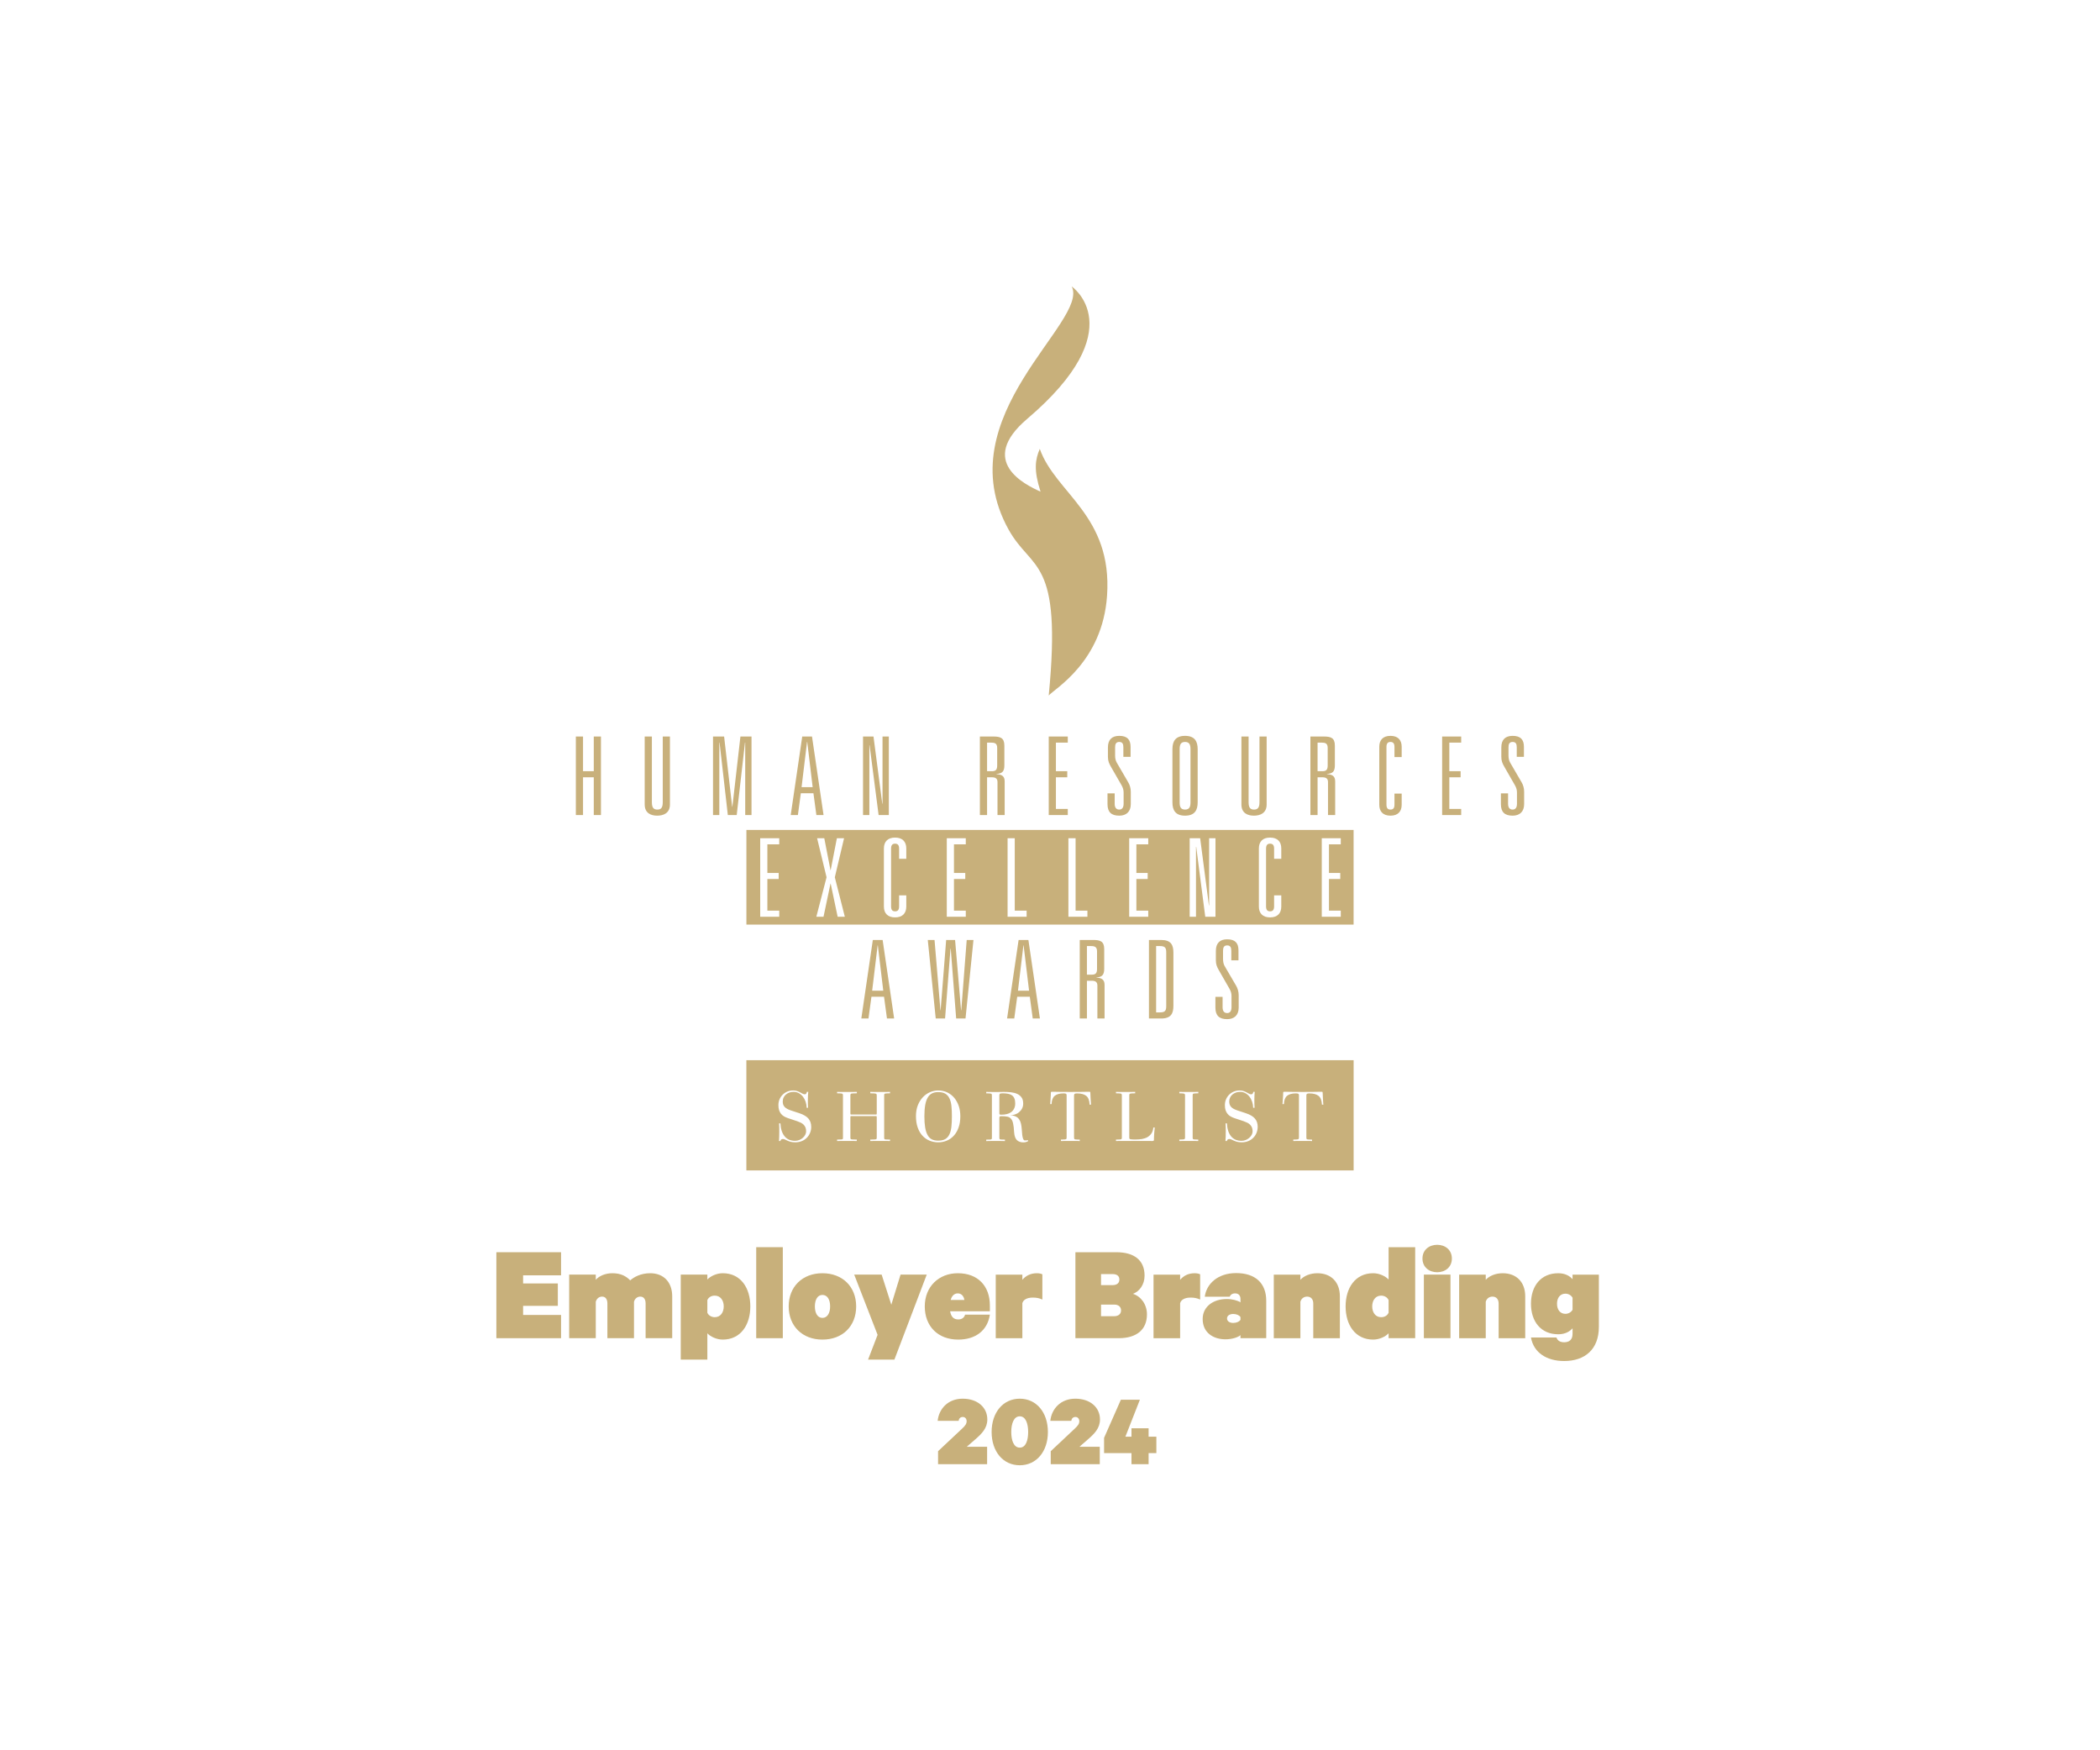 <?xml version="1.0" encoding="UTF-8"?>
<svg id="Ebene_1" data-name="Ebene 1" xmlns="http://www.w3.org/2000/svg" viewBox="0 0 600 500">
  <defs>
    <style>
      .cls-1 {
        fill: #c8b07b;
      }
    </style>
  </defs>
  <path class="cls-1" d="M299.64,198.66c3.85-39.59-4.82-35.38-11.48-47.39-17.96-32.4,23.18-59.43,18.04-69.44,0,0,17.6,12.03-12.72,37.83-14.28,12.15-.64,18.79,3.82,20.79-1.99-6.17-1.54-9.13-.22-12.22,4.48,12.7,20.8,18.97,19.22,41.94-1.29,18.89-14.96,26.55-16.66,28.51h0ZM386.74,264.13h-173.48v-27.05h173.48v27.05h0ZM222.64,261.89v-1.74h-3.39v-9.04h3.23v-1.74h-3.23v-8.17h3.39v-1.74h-5.44v22.43h5.44ZM238.52,250.61l2.64-11.15h-2.05l-1.77,9.1h-.06l-1.77-9.1h-2.05l2.7,11.15-2.92,11.28h2.05l1.99-9.45h.06l1.99,9.45h2.05l-2.86-11.28h0ZM258.94,258.97v-3.2h-2.05v3.14c0,.96-.34,1.43-1.15,1.43s-1.15-.47-1.15-1.43v-16.47c0-.96.34-1.43,1.15-1.43s1.15.47,1.15,1.43v2.89h2.05v-2.95c0-1.9-1.06-3.11-3.2-3.11s-3.2,1.21-3.2,3.11v16.59c0,1.89,1.06,3.1,3.2,3.1s3.2-1.21,3.2-3.1h0ZM275.94,261.89v-1.74h-3.38v-9.04h3.23v-1.74h-3.23v-8.17h3.38v-1.74h-5.43v22.43h5.43ZM293.32,261.89v-1.74h-3.39v-20.69h-2.05v22.43h5.44ZM310.69,261.89v-1.74h-3.38v-20.69h-2.05v22.43h5.43ZM328.07,261.89v-1.74h-3.39v-9.04h3.23v-1.74h-3.23v-8.17h3.39v-1.74h-5.44v22.43h5.44ZM347.28,261.89v-22.43h-1.81v19.2h-.06l-2.51-19.2h-2.99v22.43h1.8v-19.95h.07l2.58,19.95h2.92ZM366.08,258.97v-3.2h-2.05v3.14c0,.96-.34,1.43-1.15,1.43s-1.15-.47-1.15-1.43v-16.47c0-.96.34-1.43,1.15-1.43s1.15.47,1.15,1.43v2.89h2.05v-2.95c0-1.9-1.05-3.11-3.2-3.11s-3.2,1.21-3.2,3.11v16.59c0,1.89,1.06,3.1,3.2,3.1s3.2-1.21,3.2-3.1h0ZM383.08,261.89v-1.74h-3.38v-9.04h3.23v-1.74h-3.23v-8.17h3.38v-1.74h-5.43v22.43h5.43ZM431,215.83c0,.72.13,1.43.47,2.02l3.26,5.6c.47.77.74,1.73.74,2.73v3.54c0,2.11-1.24,3.29-3.29,3.29-2.27,0-3.35-1.02-3.35-3.29v-3.08h2.05v2.96c0,1.05.4,1.67,1.3,1.67.84,0,1.24-.62,1.24-1.67v-3.14c0-.78-.15-1.37-.59-2.15l-3.01-5.25c-.56-.96-.87-1.7-.87-2.85v-2.71c0-2.2,1.15-3.29,3.23-3.29,2.3,0,3.23,1.09,3.23,3.14v2.86h-2.05v-2.74c0-.87-.22-1.52-1.18-1.52s-1.18.65-1.18,1.52v2.36h0ZM412.04,232.83v-22.43h5.44v1.74h-3.39v8.17h3.23v1.74h-3.23v9.04h3.39v1.74h-5.44ZM400.48,229.9c0,1.9-1.06,3.11-3.2,3.11s-3.2-1.21-3.2-3.11v-16.58c0-1.9,1.05-3.11,3.2-3.11s3.2,1.21,3.2,3.11v2.95h-2.06v-2.89c0-.96-.34-1.43-1.14-1.43s-1.15.47-1.15,1.43v16.46c0,.97.34,1.43,1.15,1.43s1.14-.46,1.14-1.43v-3.13h2.06v3.19h0ZM379.43,232.83v-9.42c0-1.08-.65-1.36-1.61-1.36h-1.37v10.78h-2.05v-22.43h3.82c1.96,0,3.17.34,3.17,2.58v5.68c0,1.74-.65,2.33-2.24,2.42v.07c1.46.09,2.33.52,2.33,2.08v9.6h-2.05ZM377.82,220.31c.96,0,1.52-.28,1.52-1.62v-5.03c0-1.31-.68-1.52-1.74-1.52h-1.15v8.17h1.37ZM361.9,229.81c0,2.49-1.86,3.2-3.64,3.2s-3.57-.71-3.57-3.2v-19.41h2.05v18.76c0,1.62.53,2.11,1.55,2.11s1.56-.49,1.56-2.11v-18.76h2.05v19.41h0ZM342.19,229.22c0,2.21-.84,3.79-3.6,3.79s-3.61-1.58-3.61-3.79v-15.22c0-2.2.85-3.79,3.61-3.79s3.6,1.59,3.6,3.79v15.22h0ZM340.14,229.16v-15.1c0-1.24-.25-2.11-1.55-2.11s-1.55.87-1.55,2.11v15.1c0,1.24.24,2.11,1.55,2.11s1.55-.87,1.55-2.11h0ZM323.08,229.72c0,2.11-1.24,3.29-3.29,3.29-2.27,0-3.36-1.02-3.36-3.29v-3.08h2.05v2.96c0,1.05.4,1.67,1.31,1.67.83,0,1.24-.62,1.24-1.67v-3.14c0-.78-.16-1.37-.59-2.15l-3.02-5.25c-.55-.96-.87-1.7-.87-2.85v-2.71c0-2.2,1.15-3.29,3.24-3.29,2.29,0,3.23,1.09,3.23,3.14v2.86h-2.06v-2.74c0-.87-.21-1.52-1.17-1.52s-1.19.65-1.19,1.52v2.36c0,.72.13,1.43.47,2.02l3.26,5.6c.47.77.75,1.73.75,2.73v3.54h0ZM299.64,232.83v-22.43h5.44v1.74h-3.39v8.17h3.24v1.74h-3.24v9.04h3.39v1.74h-5.44ZM285,232.83v-9.42c0-1.08-.65-1.36-1.61-1.36h-1.37v10.78h-2.05v-22.43h3.82c1.96,0,3.17.34,3.17,2.58v5.68c0,1.74-.65,2.33-2.24,2.42v.07c1.46.09,2.33.52,2.33,2.08v9.6h-2.05ZM283.39,220.31c.96,0,1.52-.28,1.52-1.62v-5.03c0-1.31-.69-1.52-1.74-1.52h-1.15v8.17h1.37ZM251.03,232.83l-2.58-19.95h-.06v19.95h-1.81v-22.43h2.99l2.51,19.2h.07v-19.2h1.8v22.43h-2.92ZM233.25,232.83l-.84-6.22h-3.6l-.84,6.22h-2.05l3.29-22.43h2.79l3.3,22.43h-2.05ZM232.19,224.87l-1.55-12.92h-.06l-1.56,12.92h3.17ZM212.92,232.83v-20.69h-.07l-2.36,20.69h-2.54l-2.36-20.69h-.07v20.69h-1.8v-22.43h3.17l2.3,20.06h.06l2.3-20.06h3.17v22.43h-1.8ZM191.41,229.81c0,2.49-1.86,3.2-3.64,3.2s-3.57-.71-3.57-3.2v-19.41h2.05v18.76c0,1.62.53,2.11,1.56,2.11s1.55-.49,1.55-2.11v-18.76h2.05v19.41h0ZM169.65,232.83v-10.78h-3.07v10.78h-2.05v-22.43h2.05v9.91h3.07v-9.91h2.05v22.43h-2.05ZM349.44,273.96c0,.71.12,1.43.46,2.02l3.27,5.59c.46.78.74,1.74.74,2.73v3.55c0,2.11-1.24,3.29-3.29,3.29-2.27,0-3.36-1.03-3.36-3.29v-3.08h2.05v2.95c0,1.06.41,1.68,1.31,1.68.84,0,1.24-.62,1.24-1.68v-3.14c0-.77-.15-1.36-.59-2.14l-3.01-5.25c-.56-.96-.87-1.71-.87-2.86v-2.7c0-2.21,1.15-3.3,3.23-3.3,2.3,0,3.23,1.09,3.23,3.14v2.86h-2.05v-2.73c0-.87-.22-1.53-1.18-1.53s-1.18.66-1.18,1.53v2.36h0ZM335.26,287.32c0,2.2-.68,3.63-3.48,3.63h-3.51v-22.43h3.51c2.8,0,3.48,1.43,3.48,3.64v15.16h0ZM333.21,287.47v-15.47c0-1.3-.43-1.74-1.8-1.74h-1.09v18.95h1.09c1.37,0,1.8-.43,1.8-1.74h0ZM313.54,290.95v-9.41c0-1.09-.66-1.37-1.62-1.37h-1.37v10.78h-2.05v-22.43h3.83c1.95,0,3.16.34,3.16,2.58v5.69c0,1.73-.65,2.33-2.23,2.42v.06c1.46.09,2.33.53,2.33,2.08v9.6h-2.05ZM311.92,278.43c.96,0,1.52-.28,1.52-1.61v-5.03c0-1.31-.68-1.53-1.74-1.53h-1.15v8.17h1.37ZM295.07,290.95l-.84-6.21h-3.6l-.84,6.21h-2.05l3.29-22.43h2.8l3.29,22.43h-2.05ZM294.02,283l-1.56-12.93h-.06l-1.55,12.93h3.17ZM275.86,290.95h-2.67l-1.55-19.94h-.07l-1.55,19.94h-2.67l-2.27-22.43h1.93l1.68,20.07h.06l1.58-20.07h2.55l1.71,20.07h.06l1.55-20.07h1.93l-2.27,22.43h0ZM253.42,290.95l-.84-6.21h-3.6l-.84,6.21h-2.05l3.29-22.43h2.8l3.29,22.43h-2.05ZM252.36,283l-1.55-12.93h-.06l-1.56,12.93h3.17ZM271.27,313.77c-.28-.59-.68-1.04-1.19-1.35-.51-.3-1.19-.45-2.02-.45-.69,0-1.29.13-1.78.38-.5.26-.91.66-1.23,1.22-.32.55-.56,1.27-.71,2.14-.15.87-.23,1.93-.23,3.18s.07,2.24.21,3.12c.14.87.36,1.6.67,2.17.3.58.7,1,1.2,1.27.5.27,1.12.4,1.85.4.82,0,1.49-.14,2-.43.51-.29.91-.73,1.19-1.3.29-.58.48-1.29.59-2.15.1-.86.15-1.87.15-3.02s-.04-2.12-.13-2.99c-.09-.87-.28-1.61-.57-2.19ZM386.75,302.87v31.49h-173.5v-31.49h173.5ZM231.77,321.86c0-.93-.27-1.7-.8-2.33-.54-.62-1.41-1.13-2.61-1.53l-2.29-.75c-.46-.15-.84-.31-1.15-.48-.31-.17-.56-.35-.75-.56-.19-.21-.32-.44-.41-.69-.08-.25-.12-.53-.12-.85,0-.43.08-.81.25-1.15.17-.34.39-.63.68-.87.28-.23.61-.42.98-.55.38-.13.76-.19,1.17-.19.55,0,1.06.12,1.51.37.46.25.85.58,1.18,1,.32.41.58.9.77,1.45.18.56.29,1.13.3,1.73h.39c-.02-.31-.04-.67-.05-1.09,0-.43,0-.86,0-1.3,0-.4,0-.8.03-1.18.02-.38.05-.71.08-.98h-.4c-.03.2-.09.37-.19.5-.09.14-.23.2-.39.2-.21,0-.42-.05-.62-.16-.21-.12-.44-.24-.7-.38-.26-.14-.55-.27-.86-.38-.32-.12-.7-.18-1.13-.18-.62,0-1.19.11-1.71.33-.52.22-.97.53-1.34.91-.38.38-.67.82-.88,1.33-.2.5-.31,1.04-.31,1.61s.07,1.05.2,1.45c.13.41.32.75.55,1.04.24.29.52.54.85.73.34.19.7.36,1.11.5l2.68.89c.36.13.69.27,1.01.42.31.15.58.34.81.57.22.23.4.5.53.8.12.31.18.67.18,1.08,0,.35-.08.68-.26,1.01-.17.33-.4.62-.69.87-.29.26-.63.46-1.01.62-.38.15-.78.23-1.2.23-1.3,0-2.3-.44-3.01-1.32-.71-.88-1.1-2.11-1.17-3.67h-.39c.03.3.04.65.05,1.04.01.38.01.79.01,1.2,0,.5,0,1-.02,1.49-.01.49-.03.93-.06,1.32h.39c.09-.39.32-.58.71-.58.18,0,.37.04.58.14.21.1.45.21.72.33.27.13.59.24.96.34.36.09.8.14,1.3.14.66,0,1.27-.11,1.84-.34.56-.23,1.04-.54,1.44-.95.4-.4.71-.87.94-1.42.22-.55.33-1.13.33-1.76ZM254.3,311.91c-.47,0-.92.02-1.35.03-.43,0-.89,0-1.37,0-.53,0-1.04,0-1.55,0-.51,0-.97-.02-1.38-.03v.41l.95.02c.36.02.6.05.72.12.12.06.18.21.18.46v5.16c0,.15-.02.24-.04.27-.03.03-.12.04-.27.04h-6.91c-.15,0-.24-.01-.27-.04-.02-.03-.04-.12-.04-.27v-5.18c0-.25.05-.4.14-.45.09-.06.34-.09.76-.11l.95-.02v-.41c-.41,0-.87.02-1.38.03-.51,0-1.02,0-1.55,0-.5,0-.98,0-1.45,0-.47,0-.9-.02-1.27-.03v.41l.81.02c.39.02.63.05.73.12.09.06.14.21.14.44v12.08c0,.13-.01.22-.02.29-.01.07-.05.12-.1.16-.06.03-.14.06-.26.07-.12,0-.28.02-.49.02l-.81.02v.42c.39-.02.81-.03,1.28-.03.46,0,.94,0,1.44,0,.53,0,1.04,0,1.54,0,.5,0,.96.01,1.37.03v-.42l-.95-.02c-.42,0-.67-.05-.75-.1-.09-.06-.13-.2-.13-.42v-5.86c0-.15.02-.24.04-.27.03-.03.12-.04.27-.04h6.91c.15,0,.24,0,.27.04.02.03.04.12.04.27v5.86c0,.24-.05.38-.16.43-.1.05-.35.08-.74.09l-.95.02v.42c.44-.02.9-.03,1.38-.03.48,0,.99,0,1.55,0,.48,0,.97,0,1.45,0,.49,0,.91.01,1.27.03v-.42l-.81-.02c-.21,0-.37,0-.49-.02-.12-.01-.2-.04-.26-.08-.05-.04-.09-.1-.1-.18-.02-.08-.02-.18-.02-.3v-12.04c0-.26.05-.42.16-.46.12-.05.35-.08.71-.1l.81-.02v-.41ZM274.38,318.87c0-1.05-.15-2.03-.45-2.92-.31-.9-.74-1.67-1.28-2.33-.55-.66-1.22-1.17-2-1.55-.78-.37-1.65-.56-2.61-.56-.8,0-1.58.17-2.35.5-.76.33-1.43.81-2.02,1.43-.59.63-1.07,1.39-1.43,2.3-.36.91-.54,1.94-.54,3.09,0,1.24.17,2.34.5,3.27.33.94.79,1.72,1.36,2.34.58.62,1.25,1.1,2.02,1.41.77.32,1.6.48,2.48.48s1.68-.16,2.45-.48c.76-.31,1.44-.79,2.01-1.42.58-.63,1.03-1.41,1.36-2.34.34-.93.5-2,.5-3.22ZM293.76,325.96l-.11-.29c-.09.05-.23.09-.39.11-.17.02-.34.02-.52,0-.08-.01-.16-.06-.24-.15-.08-.08-.15-.23-.23-.45-.08-.22-.14-.54-.2-.96-.05-.41-.1-.96-.14-1.64-.04-.6-.12-1.13-.23-1.61-.11-.48-.29-.89-.54-1.24-.25-.35-.58-.62-1-.81-.42-.19-.96-.3-1.62-.31.48,0,.96-.08,1.41-.23.46-.15.87-.37,1.22-.67.35-.29.64-.64.85-1.06.22-.41.32-.88.32-1.41,0-.72-.15-1.3-.46-1.73-.32-.44-.73-.78-1.24-1.01-.51-.24-1.11-.39-1.78-.47-.67-.08-1.37-.11-2.09-.11-.28,0-.63,0-1.06.02-.43,0-.86.02-1.31.02s-.89,0-1.34-.02c-.45-.02-.88-.02-1.28-.02v.41l.75.02c.39.02.63.05.73.11.1.05.14.22.14.49v11.94c0,.27-.02.45-.08.52-.05.07-.23.11-.52.12l-1.02.02v.42c.4-.02.85-.03,1.33-.03.49,0,.95,0,1.4,0s.91,0,1.33,0c.41,0,.84.01,1.29.03v-.42l-.92-.02c-.32,0-.51-.05-.58-.11-.07-.07-.1-.22-.1-.47v-5.51c0-.26.03-.43.09-.49.06-.06.23-.09.51-.09.68,0,1.23.04,1.67.13.44.09.79.29,1.06.6.27.3.47.75.6,1.36.14.6.23,1.41.28,2.42.07,1.09.34,1.86.79,2.31.46.44,1.07.66,1.81.66.32,0,.6-.03.82-.1.23-.07.43-.16.6-.27ZM311.72,315.56c-.03-.23-.05-.53-.06-.88-.02-.35-.04-.71-.07-1.07-.01-.33-.02-.63-.04-.89,0-.27-.02-.43-.02-.5,0-.18-.04-.28-.07-.3-.04-.03-.17-.04-.39-.04-.84.02-1.7.03-2.58.04-.89,0-1.77.01-2.66.01s-1.76-.01-2.61-.01c-.86,0-1.7-.02-2.52-.04-.22,0-.35.02-.38.05-.04.02-.06.12-.08.29,0,.07,0,.23-.01.49,0,.25-.02.55-.05.88l-.12,1.81h.39c.04-1.11.34-1.9.9-2.36.57-.47,1.41-.7,2.53-.7.35,0,.58.04.7.11.11.07.17.21.17.43v12.1c0,.24-.05.38-.16.44-.11.05-.35.09-.71.1l-.75.02v.42c.38-.02.8-.03,1.26-.03.46,0,.93,0,1.38,0h1.44c.45,0,.88,0,1.29.04v-.42l-.75-.02c-.4,0-.65-.05-.74-.1-.09-.06-.14-.22-.14-.48v-12.04c0-.21.06-.35.16-.43.1-.09.34-.13.72-.13,1.15,0,2.02.24,2.61.71.59.47.91,1.31.96,2.51h.4ZM329.93,322.09h-.4c-.07.69-.25,1.26-.55,1.7-.3.43-.67.78-1.13,1.05-.46.26-.98.44-1.56.54-.58.09-1.19.14-1.83.14h-.45c-.14,0-.31,0-.48-.02-.21-.01-.38-.03-.49-.05-.12-.02-.21-.05-.26-.1-.06-.04-.09-.09-.11-.16-.01-.07-.02-.16-.02-.27v-12.04c0-.22.05-.36.14-.42.09-.07.33-.1.74-.12l.81-.02v-.41c-.42,0-.88.02-1.38.03-.5,0-1,0-1.51,0s-.95,0-1.39,0c-.43,0-.84-.02-1.21-.03v.41l.81.02c.39.02.63.05.73.12.09.06.14.2.14.42v12.12c0,.21-.04.34-.12.41-.09.06-.34.1-.75.11l-.81.02v.42c.34-.02.73-.03,1.16-.03.43,0,.91,0,1.44,0,.92,0,1.84,0,2.74,0,.9,0,1.71.01,2.43.01s1.32,0,1.79,0c.47,0,.75.01.83.01.18,0,.3-.03.37-.09.06-.05.09-.13.09-.25,0-.17,0-.41.01-.69,0-.29.02-.59.05-.93.03-.32.06-.64.08-.97.03-.34.06-.65.09-.94ZM342.38,311.91c-.36,0-.77.02-1.24.03-.46,0-.98,0-1.57,0s-1.05,0-1.46,0c-.41,0-.8-.02-1.16-.03v.41l.73.02c.33.02.57.05.7.11.13.05.2.2.2.43v12.1c0,.24-.06.38-.16.44-.1.05-.35.09-.74.1l-.73.02v.42c.36-.02.76-.03,1.18-.03.42,0,.9,0,1.44,0s1.04,0,1.53,0c.49,0,.91.01,1.26.03v-.42l-.71-.02c-.4,0-.65-.04-.75-.09-.09-.05-.14-.2-.14-.45v-12.1c0-.25.05-.4.16-.44.11-.05.36-.08.73-.1l.73-.02v-.41ZM359.34,321.86c0-.93-.26-1.7-.8-2.33-.53-.62-1.4-1.13-2.61-1.53l-2.28-.75c-.46-.15-.85-.31-1.16-.48-.31-.17-.56-.35-.75-.56-.18-.21-.32-.44-.4-.69-.08-.25-.13-.53-.13-.85,0-.43.09-.81.25-1.15.17-.34.39-.63.68-.87.28-.23.61-.42.99-.55.37-.13.76-.19,1.16-.19.55,0,1.06.12,1.52.37.46.25.85.58,1.17,1,.33.41.58.9.77,1.45.19.56.29,1.13.3,1.73h.4c-.03-.31-.05-.67-.05-1.09-.01-.43-.01-.86-.01-1.3,0-.4.01-.8.03-1.18.02-.38.04-.71.07-.98h-.4c-.02.2-.09.37-.18.5-.1.14-.23.2-.4.2-.21,0-.41-.05-.62-.16-.21-.12-.44-.24-.7-.38-.25-.14-.54-.27-.86-.38-.32-.12-.69-.18-1.12-.18-.63,0-1.2.11-1.72.33-.52.22-.96.53-1.34.91-.37.38-.66.82-.87,1.33-.21.5-.31,1.04-.31,1.61s.06,1.05.19,1.45c.14.41.32.75.56,1.04.23.29.51.54.85.73.33.19.7.36,1.1.5l2.68.89c.36.13.7.27,1.01.42.31.15.58.34.81.57.23.23.41.5.53.8.12.31.19.67.19,1.08,0,.35-.09.68-.26,1.01-.18.33-.41.62-.7.87-.29.26-.63.46-1.01.62-.38.15-.78.23-1.19.23-1.31,0-2.31-.44-3.02-1.32-.7-.88-1.09-2.11-1.16-3.67h-.4c.03.3.05.65.06,1.04,0,.38.01.79.01,1.2,0,.5-.01,1-.02,1.49-.02.49-.04.93-.07,1.32h.4c.08-.39.32-.58.7-.58.18,0,.38.04.59.14.2.1.44.21.71.33.27.13.59.24.96.34.37.09.8.14,1.3.14.66,0,1.28-.11,1.84-.34.56-.23,1.04-.54,1.44-.95.41-.4.72-.87.94-1.42.22-.55.33-1.13.33-1.76ZM378.09,315.56c-.03-.23-.05-.53-.06-.88,0-.35-.03-.71-.06-1.07-.02-.33-.03-.63-.04-.89-.02-.27-.02-.43-.02-.5-.02-.18-.04-.28-.08-.3-.03-.03-.16-.04-.38-.04-.85.02-1.71.03-2.59.04-.88,0-1.76.01-2.65.01s-1.76-.01-2.62-.01c-.86,0-1.7-.02-2.51-.04-.23,0-.36.02-.39.05-.03.02-.06.12-.07.29,0,.07-.01.23-.01.49-.01.25-.03.55-.05.88l-.13,1.81h.4c.04-1.11.34-1.9.9-2.36.56-.47,1.4-.7,2.53-.7.34,0,.57.04.69.11.12.07.18.21.18.43v12.1c0,.24-.06.38-.17.44-.11.05-.34.09-.7.1l-.75.02v.42c.37-.02.79-.03,1.25-.03.47,0,.93,0,1.39,0h1.43c.46,0,.89,0,1.29.04v-.42l-.75-.02c-.4,0-.65-.05-.74-.1-.09-.06-.13-.22-.13-.48v-12.04c0-.21.05-.35.16-.43.1-.09.34-.13.71-.13,1.15,0,2.02.24,2.61.71.59.47.91,1.31.97,2.51h.39ZM289.73,316.72c.22-.41.33-.91.33-1.51s-.08-1.06-.24-1.43c-.16-.38-.39-.67-.7-.89-.3-.21-.68-.36-1.12-.44-.44-.09-.94-.13-1.5-.13-.46,0-.73.05-.83.15-.1.09-.14.28-.14.56v4.95c0,.2.03.33.09.38.06.05.24.07.53.07.51,0,1.01-.05,1.48-.16.48-.11.9-.3,1.25-.55.36-.26.64-.59.85-1Z"/>
  <g>
    <path class="cls-1" d="M160.3,357.72v6.6h-10.84v2.32h9.92v6.4h-9.92v2.6h10.84v6.64h-18.48v-24.56h18.48Z"/>
    <path class="cls-1" d="M185.78,363.72c3.84,0,6.28,2.56,6.28,6.6v11.96h-7.6v-9.92c0-1.08-.44-1.96-1.52-1.96-.84,0-1.56.56-1.8,1.48v10.4h-7.6v-9.92c0-1.08-.44-1.96-1.52-1.96-.84,0-1.56.56-1.8,1.48v10.4h-7.6v-18.16h7.6v1.48c.96-1.12,2.76-1.88,4.76-1.88,2.4,0,3.92.84,5.08,2.04,1.04-.92,2.96-2.04,5.72-2.04Z"/>
    <path class="cls-1" d="M202.1,388.4h-7.6v-24.28h7.6v1.4c.84-.92,2.6-1.8,4.4-1.8,5.16,0,7.88,4.24,7.88,9.48s-2.72,9.48-7.88,9.48c-1.8,0-3.56-.88-4.4-1.8v7.52ZM202.1,375c.32.76,1.16,1.28,2.12,1.28,1.6,0,2.56-1.32,2.56-3.08s-.96-3.08-2.56-3.08c-1.04,0-1.8.52-2.12,1.28v3.6Z"/>
    <path class="cls-1" d="M223.66,382.28h-7.6v-26h7.6v26Z"/>
    <path class="cls-1" d="M234.98,382.68c-5.72,0-9.64-3.84-9.64-9.48s3.92-9.48,9.64-9.48,9.64,3.84,9.64,9.48-3.88,9.48-9.64,9.48ZM234.98,369.92c-1.36,0-2.16,1.32-2.16,3.28s.8,3.28,2.16,3.28,2.2-1.32,2.2-3.28-.8-3.28-2.2-3.28Z"/>
    <path class="cls-1" d="M248.02,388.4l2.72-7.08-6.68-17.2h7.84l2.76,8.6,2.64-8.6h7.48l-9.24,24.28h-7.52Z"/>
    <path class="cls-1" d="M282.82,375.56c-.68,4.52-4.08,7.12-9.04,7.12-5.84,0-9.56-3.84-9.56-9.48s4-9.48,9.44-9.48c5.84,0,9.16,3.76,9.16,9.2v1.68h-11.36c.28,1.56,1,2.32,2.32,2.32.92,0,1.68-.4,1.96-1.36h7.08ZM271.62,371.36h3.92c-.16-1.08-.84-1.88-1.88-1.88s-1.72.72-2.04,1.88Z"/>
    <path class="cls-1" d="M297.82,371.24c-.88-.4-1.64-.56-2.76-.56-1.72,0-2.72.68-2.96,1.6v10h-7.6v-18.16h7.6v1.48c.96-1.12,2.28-1.88,4.16-1.88.72,0,1.28.16,1.56.32v7.2Z"/>
    <path class="cls-1" d="M327.7,375.48c0,4.36-2.96,6.8-8.08,6.8h-12.36v-24.56h11.68c5.12,0,8.08,2.28,8.08,6.68,0,2.64-1.52,4.56-3.32,5.2,2.32.76,4,3.04,4,5.88ZM317.82,367.12c1.28,0,2-.56,2-1.6s-.72-1.56-2-1.56h-3.24v3.16h3.24ZM314.58,376h3.76c1.24,0,1.96-.68,1.96-1.64,0-1.04-.72-1.68-1.96-1.68h-3.76v3.32Z"/>
    <path class="cls-1" d="M342.9,371.24c-.88-.4-1.64-.56-2.76-.56-1.72,0-2.72.68-2.96,1.6v10h-7.6v-18.16h7.6v1.48c.96-1.12,2.28-1.88,4.16-1.88.72,0,1.28.16,1.56.32v7.2Z"/>
    <path class="cls-1" d="M354.42,382.28v-.88c-.6.6-2.4,1.2-4.28,1.2-3.48,0-6.52-1.88-6.52-5.8,0-3.56,3.04-5.72,6.92-5.72,1.44,0,3.16.44,3.88.96v-1c0-.76-.4-1.56-1.52-1.56-.88,0-1.36.44-1.56.96h-7.12c.48-3.72,3.76-6.76,8.96-6.76,5.48,0,8.6,2.88,8.6,7.88v10.72h-7.36ZM354.42,376.24c-.36-.52-1.12-.88-2.08-.88-.88,0-1.76.4-1.76,1.28s.88,1.28,1.76,1.28c.96,0,1.72-.36,2.08-.88v-.8Z"/>
    <path class="cls-1" d="M363.94,364.12h7.6v1.48c1-1.12,2.8-1.88,4.84-1.88,3.96,0,6.44,2.56,6.44,6.6v11.96h-7.6v-9.92c0-1.08-.56-1.96-1.76-1.96-.92,0-1.68.56-1.92,1.48v10.4h-7.6v-18.16Z"/>
    <path class="cls-1" d="M396.74,380.88c-.84.92-2.6,1.8-4.4,1.8-5.16,0-7.88-4.24-7.88-9.48s2.72-9.48,7.88-9.48c1.8,0,3.56.88,4.4,1.8v-9.24h7.6v26h-7.6v-1.4ZM396.74,371.4c-.32-.76-1.16-1.28-2.12-1.28-1.6,0-2.56,1.32-2.56,3.08s.96,3.08,2.56,3.08c1.04,0,1.8-.52,2.12-1.28v-3.6Z"/>
    <path class="cls-1" d="M410.62,363.44c-2.28,0-4.2-1.44-4.2-3.92s1.92-3.92,4.2-3.92,4.2,1.44,4.2,3.92-1.92,3.92-4.2,3.92ZM414.42,382.28h-7.6v-18.16h7.6v18.16Z"/>
    <path class="cls-1" d="M416.9,364.12h7.6v1.48c1-1.12,2.8-1.88,4.84-1.88,3.96,0,6.44,2.56,6.44,6.6v11.96h-7.6v-9.92c0-1.08-.56-1.96-1.76-1.96-.92,0-1.68.56-1.92,1.48v10.4h-7.6v-18.16Z"/>
    <path class="cls-1" d="M449.3,379.44c-.76.92-2.12,1.72-4.08,1.72-4.96,0-7.8-3.64-7.8-8.72s2.84-8.72,7.8-8.72c1.96,0,3.32.8,4.08,1.72v-1.32h7.52v14.92c0,6.48-4.04,9.76-9.92,9.76-5,0-8.72-2.4-9.48-6.72h7.28c.32.92,1.08,1.36,2.2,1.36,1.36,0,2.4-.64,2.4-2.4v-1.6ZM449.3,370.72c-.32-.6-1.08-1.16-2.04-1.16-1.48,0-2.4,1.16-2.4,2.88s.92,2.88,2.4,2.88c.96,0,1.72-.56,2.04-1.16v-3.44Z"/>
    <path class="cls-1" d="M275.07,404.78c-.75,0-1.14.57-1.17,1.11h-6c.36-3.42,2.94-6.33,7.14-6.33s7.05,2.43,7.05,5.94c0,2.46-1.56,4.05-3.39,5.64l-2.49,2.16h5.82v4.98h-14.01v-3.72l6.84-6.42c.9-.84,1.32-1.38,1.32-2.16,0-.69-.45-1.2-1.11-1.2Z"/>
    <path class="cls-1" d="M283.32,409.07c0-5.61,3.3-9.51,8.04-9.51s8.04,3.9,8.04,9.51-3.3,9.51-8.04,9.51-8.04-3.9-8.04-9.51ZM288.93,409.07c0,2.25.63,4.47,2.43,4.47s2.4-2.22,2.4-4.47-.63-4.47-2.4-4.47-2.43,2.22-2.43,4.47Z"/>
    <path class="cls-1" d="M307.26,404.78c-.75,0-1.14.57-1.17,1.11h-6c.36-3.42,2.94-6.33,7.14-6.33s7.05,2.43,7.05,5.94c0,2.46-1.56,4.05-3.39,5.64l-2.49,2.16h5.82v4.98h-14.01v-3.72l6.84-6.42c.9-.84,1.32-1.38,1.32-2.16,0-.69-.45-1.2-1.11-1.2Z"/>
    <path class="cls-1" d="M321.54,410.42h1.74v-2.4h4.89v2.4h2.22v4.68h-2.22v3.18h-4.89v-3.18h-7.83v-4.35l4.8-10.89h5.43l-4.14,10.56Z"/>
  </g>
</svg>